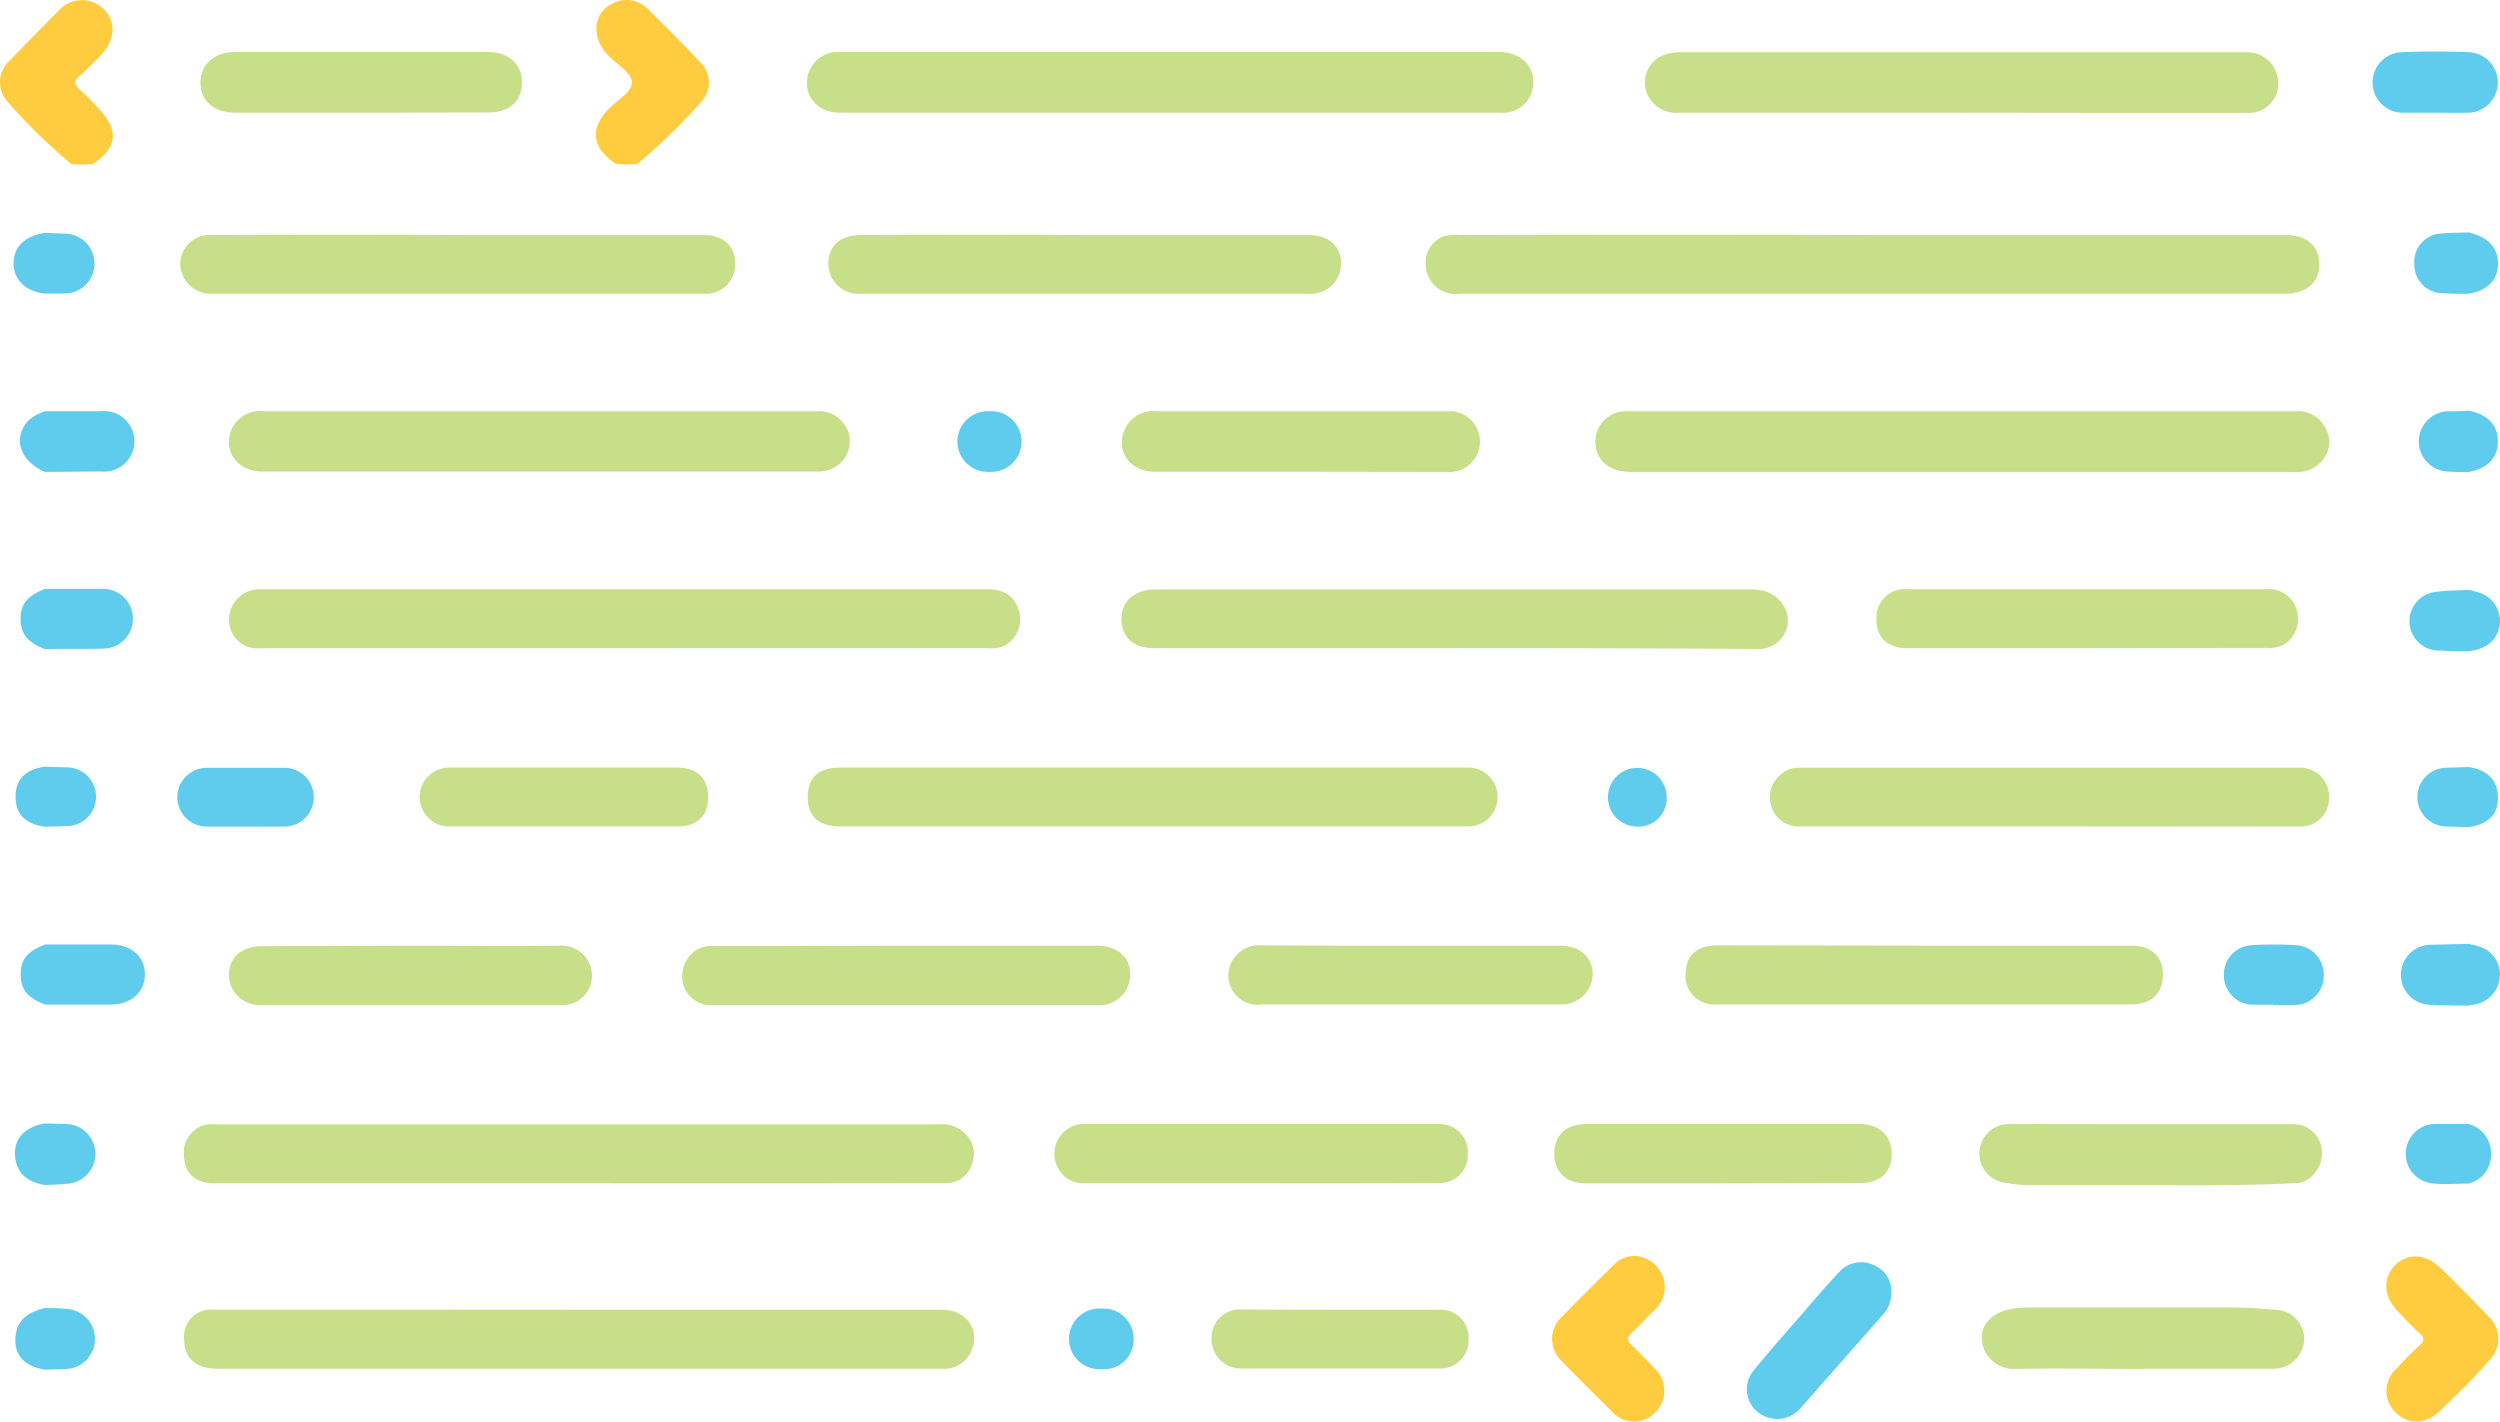 <svg xmlns="http://www.w3.org/2000/svg" viewBox="0 0 255.33 145.19"><defs><style>.cls-1{fill:#c7df89;}.cls-2{fill:#ffcc40;}.cls-3{fill:#5fcbed;}</style></defs><g id="Layer_2" data-name="Layer 2"><g id="Layer_1-2" data-name="Layer 1"><path class="cls-1" d="M119.37,11.51H85.8c-2.36,0-3.82-1.77-3.27-3.9a3.14,3.14,0,0,1,2.8-2.29c.33,0,.67,0,1,0h66.89c2.07.05,3.44,1.34,3.38,3.19a3.1,3.1,0,0,1-3.42,3Z"/><path class="cls-1" d="M200.32,11.51q-14.41,0-28.82,0A3.2,3.2,0,0,1,168.45,10a3,3,0,0,1,1.7-4.46,4.74,4.74,0,0,1,1.35-.2h57.77a3.16,3.16,0,0,1,3.35,2.55,3,3,0,0,1-3.1,3.64c-4,0-7.9,0-11.85,0Z"/><path class="cls-1" d="M37,11.51H24c-2.12,0-3.49-1.18-3.53-3S21.81,5.31,24,5.31H49.81c2.18,0,3.52,1.24,3.5,3.18s-1.37,3-3.5,3Z"/><path class="cls-1" d="M191.16,24h42.2c2.24,0,3.48,1.05,3.51,3S235.42,30,233.36,30H149a3,3,0,0,1-3.36-2.64,2.91,2.91,0,0,1,1.76-3.21A3.92,3.92,0,0,1,149,24Q170.07,23.95,191.16,24Z"/><path class="cls-1" d="M63.88,66.2H26.56a2.86,2.86,0,0,1-3.16-2.69,3.12,3.12,0,0,1,2.23-3.21,4.51,4.51,0,0,1,1.23-.12h73.89c1.92,0,3,.76,3.38,2.47a3.06,3.06,0,0,1-1.48,3.27,3.3,3.3,0,0,1-1.82.27Z"/><path class="cls-1" d="M59,120.85q-18.54,0-37.07,0c-2.15,0-3.22-1.14-3.15-3.26a2.84,2.84,0,0,1,2.55-2.76,8.61,8.61,0,0,1,.88,0q36.89,0,73.77,0a3.28,3.28,0,0,1,2.76,1.13,2.8,2.8,0,0,1,.49,3,2.73,2.73,0,0,1-2.4,1.88c-.42,0-.84,0-1.25,0Q77.33,120.87,59,120.85Z"/><path class="cls-1" d="M59.19,133.77q18.53,0,37.07,0c2.39,0,3.84,2,3,4.09a3,3,0,0,1-2.54,1.93,6.06,6.06,0,0,1-.74,0H22.21c-2.17,0-3.38-1.05-3.4-2.93a2.77,2.77,0,0,1,3.05-3.1q10.42,0,20.85,0Z"/><path class="cls-1" d="M200.54,42h33.94a3.16,3.16,0,0,1,3,1.65,2.89,2.89,0,0,1-.14,3.18,3.22,3.22,0,0,1-2.41,1.37,6.44,6.44,0,0,1-.88,0h-67.5c-2.16,0-3.55-1.15-3.61-3A3.09,3.09,0,0,1,166.1,42c1.7,0,3.41,0,5.11,0Z"/><path class="cls-1" d="M117.49,84.4H85.78c-2.16,0-3.28-1-3.28-3s1.1-3,3.28-3h63.91a3,3,0,0,1,3.26,3,3,3,0,0,1-3.25,3Z"/><path class="cls-1" d="M148.62,66.2H118c-2.23,0-3.47-1.08-3.46-3s1.42-3,3.55-3c20.35,0,40.7,0,61,0,2.62,0,4.36,2.57,3.1,4.63a3,3,0,0,1-2.81,1.45Q164,66.18,148.62,66.2Z"/><path class="cls-1" d="M55.31,42h28.2a3.15,3.15,0,0,1,3.24,2.54A3.07,3.07,0,0,1,84.61,48a3.41,3.41,0,0,1-1.1.16H26.86c-2.66,0-4.2-2.16-3.16-4.42A3.21,3.21,0,0,1,27,42Z"/><path class="cls-1" d="M209.25,84.4H183.92a2.92,2.92,0,0,1-3-2A3,3,0,0,1,182,79a2.56,2.56,0,0,1,1.72-.59h51.15a2.92,2.92,0,0,1,3,3,2.88,2.88,0,0,1-3.05,3Q222,84.42,209.25,84.4Z"/><path class="cls-1" d="M46.79,24q12.48,0,25,0c2.1,0,3.3,1.1,3.3,3a3,3,0,0,1-3.27,3q-25.1,0-50.18,0a3.12,3.12,0,0,1-3.23-3,3,3,0,0,1,3.2-3Q34.19,23.95,46.79,24Z"/><path class="cls-1" d="M110.9,24q11.35,0,22.71,0c2.11,0,3.38,1.13,3.36,3A3.1,3.1,0,0,1,133.6,30H87.91a3.07,3.07,0,0,1-3.31-3c0-1.9,1.22-3,3.33-3Q99.42,23.95,110.9,24Z"/><path class="cls-1" d="M196.55,96.58h21.09c2.11,0,3.27,1.1,3.26,3s-1.22,3-3.24,3q-21.15,0-42.31,0a2.9,2.9,0,0,1-3.19-3.16c0-1.81,1.17-2.86,3.17-2.87Z"/><path class="cls-1" d="M92.55,96.58H112c2.11,0,3.46,1.17,3.43,3a3.13,3.13,0,0,1-3.38,3.08q-19.59,0-39.19,0a3,3,0,0,1-3-1.84,3.3,3.3,0,0,1,1-3.62,3,3,0,0,1,2.1-.57Z"/><path class="cls-1" d="M213.15,66.2H194.79c-2,0-3.13-1.06-3.14-2.89a2.89,2.89,0,0,1,3.21-3.13h36.58a2.93,2.93,0,0,1,3.09,2,3.1,3.1,0,0,1-1,3.47,3,3,0,0,1-2,.52Z"/><path class="cls-1" d="M128.86,120.85h-18a2.87,2.87,0,0,1-2.78-1.53,3,3,0,0,1,.13-3.19,3.09,3.09,0,0,1,2.9-1.33h31.07c1.58,0,3.16,0,4.74,0a2.9,2.9,0,0,1,3,3.09,2.87,2.87,0,0,1-3,2.94Q137.92,120.87,128.86,120.85Z"/><path class="cls-1" d="M132.85,48.18c-4.95,0-9.9,0-14.86,0-2.7,0-4.21-2.3-3-4.56A3.15,3.15,0,0,1,118.08,42h29.71a3.11,3.11,0,1,1,0,6.2Z"/><path class="cls-1" d="M144.08,96.58H159.3c2.07,0,3.36,1.16,3.37,3a3.19,3.19,0,0,1-3.43,3H128.92a3,3,0,0,1-2.16-5.44,3,3,0,0,1,2.1-.59C133.93,96.59,139,96.58,144.08,96.58Z"/><path class="cls-1" d="M42.08,96.58c5,0,10.06.07,15.09,0a3.1,3.1,0,0,1,3.29,3,3,3,0,0,1-3.22,3.06q-15.29,0-30.57,0a3.13,3.13,0,0,1-3.3-3c0-1.85,1.29-3,3.37-3Z"/><path class="cls-1" d="M219.79,114.82c4.78,0,9.56,0,14.34,0a2.89,2.89,0,0,1,2.94,2.23,3.21,3.21,0,0,1-1.54,3.51,2.67,2.67,0,0,1-1.32.28c-4.93.27-9.88.2-14.82.2-4,0-8,0-12,0a12,12,0,0,1-2.47-.23,3,3,0,0,1,.5-6C210.22,114.8,215,114.82,219.79,114.82Z"/><path class="cls-1" d="M175.8,120.86H162c-2.06,0-3.28-1.15-3.26-3.06s1.24-3,3.25-3h27.93c2,0,3.29,1.17,3.29,3.08s-1.24,2.95-3.27,2.95Z"/><path class="cls-1" d="M218.87,139.81c-4.33,0-8.65-.08-13,0a3.25,3.25,0,0,1-3.46-3c-.15-1.52,1.08-2.75,2.91-3.11a9.64,9.64,0,0,1,1.85-.16c7,0,14.05,0,21.08,0,1.5,0,3,.15,4.47.25a3,3,0,0,1,2.61,3.1,3.12,3.12,0,0,1-3,2.9c-4.49,0-9,0-13.46,0Z"/><path class="cls-1" d="M57.46,84.4H45.86a3,3,0,1,1,0-6H69.19c2,0,3.13,1.06,3.13,3s-1.09,3-3.14,3Z"/><path class="cls-1" d="M136.94,133.77c3.33,0,6.65,0,10,0a2.84,2.84,0,0,1,3.05,3,2.89,2.89,0,0,1-3.08,3H126.81a3,3,0,0,1-3.07-3.19,2.88,2.88,0,0,1,3.1-2.84C130.21,133.76,133.58,133.77,136.94,133.77Z"/><path class="cls-2" d="M65.13,16.72a7.78,7.78,0,0,1-2.26,0c-2.44-1.65-2.67-3.59-.66-5.64.86-.88,2.41-1.73,2.33-2.71S63,6.56,62.13,5.67c-1.75-1.79-1.61-4.2.33-5.27a3.07,3.07,0,0,1,3.69.5q2.75,2.7,5.42,5.5a2.88,2.88,0,0,1,.05,4A61.69,61.69,0,0,1,65.13,16.72Z"/><path class="cls-2" d="M9.51,16.73a7.78,7.78,0,0,1-2.26,0A57.93,57.93,0,0,1,.68,10.28a2.94,2.94,0,0,1,.21-4C2.56,4.57,4.24,2.84,5.94,1.14A3.18,3.18,0,0,1,10.6.93c1.25,1.24,1.19,3.08-.18,4.56C9.66,6.32,8.86,7.11,8,7.87,7.6,8.28,7.6,8.56,8,9c.73.68,1.44,1.38,2.11,2.12C12.17,13.3,12,15.06,9.51,16.73Z"/><path class="cls-2" d="M252.07,141.29l-2.84,2.78c-1.45,1.41-3.22,1.49-4.53.22a3.05,3.05,0,0,1,.07-4.52c.73-.79,1.48-1.58,2.28-2.3.55-.5.64-.83,0-1.36-.78-.69-1.47-1.47-2.19-2.22-1.42-1.47-1.53-3.36-.27-4.65s3.16-1.21,4.64.24c1,.92,1.88,1.86,2.82,2.79l2.16,2.23a3.09,3.09,0,0,1,0,4.45C253.56,139.74,252.81,140.51,252.07,141.29Z"/><path class="cls-2" d="M170,131.87a3.14,3.14,0,0,1-1.1,2c-.76.76-1.49,1.56-2.28,2.29-.49.46-.45.76,0,1.2.82.76,1.59,1.58,2.37,2.39a3.12,3.12,0,0,1,.12,4.45,3,3,0,0,1-4.53-.1c-1.72-1.69-3.42-3.39-5.11-5.12a3.08,3.08,0,0,1,0-4.45q2.67-2.72,5.37-5.37a2.86,2.86,0,0,1,3.34-.58A3.19,3.19,0,0,1,170,131.87Z"/><path class="cls-3" d="M193.17,132a3.3,3.3,0,0,1-.94,2.35l-8.31,9.44a3.15,3.15,0,0,1-4.26.53,3,3,0,0,1-.59-4.31c1.93-2.38,4-4.65,6-7,.93-1.07,1.86-2.12,2.83-3.16a3,3,0,0,1,3.45-.65A2.87,2.87,0,0,1,193.17,132Z"/><path class="cls-3" d="M248.78,11.51c-1.09,0-2.17,0-3.25,0a3.09,3.09,0,0,1-.25-6.18c2.28-.09,4.58-.09,6.86,0a3.09,3.09,0,0,1-.25,6.18C250.85,11.53,249.81,11.51,248.78,11.51Z"/><path class="cls-3" d="M4.61,96.46l6.71,0c2.11,0,3.49,1.25,3.48,3.07s-1.42,3.06-3.48,3.07c-2.24,0-4.47,0-6.71,0-1.81-.69-2.5-1.54-2.5-3.09S2.82,97.15,4.61,96.46Z"/><path class="cls-3" d="M4.61,42l5.73,0a3.09,3.09,0,1,1,0,6.15l-5.73.05C2,47.1,1.26,44.71,2.91,42.94A4.61,4.61,0,0,1,4.61,42Z"/><path class="cls-3" d="M4.61,60.14l5.86,0a3.05,3.05,0,1,1,.12,6.1c-2,.06-4,0-6,.06-1.77-.68-2.49-1.58-2.49-3.1S2.82,60.83,4.61,60.14Z"/><path class="cls-3" d="M252.12,102.7c-1.28,0-2.56,0-3.84-.07a3.07,3.07,0,1,1,0-6.14l3.84-.09a9.91,9.91,0,0,1,1.42.38,3,3,0,0,1,1.78,2.89,3.1,3.1,0,0,1-2.11,2.8A7.81,7.81,0,0,1,252.12,102.7Z"/><path class="cls-3" d="M252.12,66.51c-1,0-1.9,0-2.85-.07a3,3,0,0,1-.36-6c1.06-.15,2.14-.13,3.21-.2a11.53,11.53,0,0,1,1.42.41,3.06,3.06,0,0,1,1.75,3.26C255,65.4,254,66.28,252.12,66.51Z"/><path class="cls-3" d="M252.11,120.88c-1.16,0-2.32.11-3.48,0a3,3,0,0,1,.24-6.09c1.08,0,2.15,0,3.23,0a3.08,3.08,0,0,1,2.31,3.11A3,3,0,0,1,252.11,120.88Z"/><path class="cls-3" d="M252.11,30c-.87,0-1.75,0-2.62-.05A2.91,2.91,0,0,1,246.58,27a2.91,2.91,0,0,1,2.81-3.16c.91-.07,1.82-.07,2.73-.1,2,.46,3,1.53,3,3.2S254,29.71,252.11,30Z"/><path class="cls-3" d="M4.59,23.78l2,.08a3.06,3.06,0,1,1,0,6.12l-2,0c-2-.21-3.2-1.41-3.2-3.1S2.56,24.1,4.59,23.78Z"/><path class="cls-3" d="M252.11,48.21c-.74,0-1.49,0-2.24-.06a3.08,3.08,0,0,1,0-6.14c.75,0,1.5,0,2.24-.07,2,.39,3,1.46,3,3.14S254.1,47.83,252.11,48.21Z"/><path class="cls-3" d="M4.59,114.74l2.1.06a3.05,3.05,0,0,1,.25,6.09c-.78.09-1.57.1-2.35.14-1.49-.27-2.69-.92-3-2.55C1.24,116.48,2.35,115.12,4.59,114.74Z"/><path class="cls-3" d="M4.59,133.59c.7,0,1.4,0,2.1.09a3.07,3.07,0,1,1-.12,6.14l-2,.07c-2-.37-3-1.34-3-3S2.41,134.1,4.59,133.59Z"/><path class="cls-3" d="M252.12,84.48l-2.23-.07a3,3,0,0,1,0-6l2.23-.07c2,.3,3,1.39,3,3.15S254.08,84.18,252.12,84.48Z"/><path class="cls-3" d="M4.59,78.3l2.22.07a3,3,0,0,1,0,6l-2.22.07c-2-.27-3-1.31-3-3.08S2.59,78.59,4.59,78.3Z"/><path class="cls-3" d="M25,84.42c-1.29,0-2.57,0-3.86,0a3,3,0,0,1-.06-6c2.65,0,5.31,0,8,0a3,3,0,0,1-.06,6C27.68,84.44,26.36,84.42,25,84.42Z"/><path class="cls-3" d="M232.17,102.61c-.74,0-1.49,0-2.24,0a3,3,0,0,1-2.8-2.94,3,3,0,0,1,2.73-3.13,37.17,37.17,0,0,1,4.72,0,3,3,0,0,1,2.75,3.11,3,3,0,0,1-2.92,3c-.74,0-1.49,0-2.24,0Z"/><path class="cls-3" d="M112.53,139.83a3.1,3.1,0,1,1,0-6.18,3.07,3.07,0,0,1,3.25,3.17A3,3,0,0,1,112.53,139.83Z"/><path class="cls-3" d="M101.06,42a3.1,3.1,0,1,1,0,6.19,3.1,3.1,0,1,1,0-6.19Z"/><path class="cls-3" d="M167.07,84.42a3,3,0,1,1,3.15-3.07A2.9,2.9,0,0,1,167.07,84.42Z"/></g></g></svg>